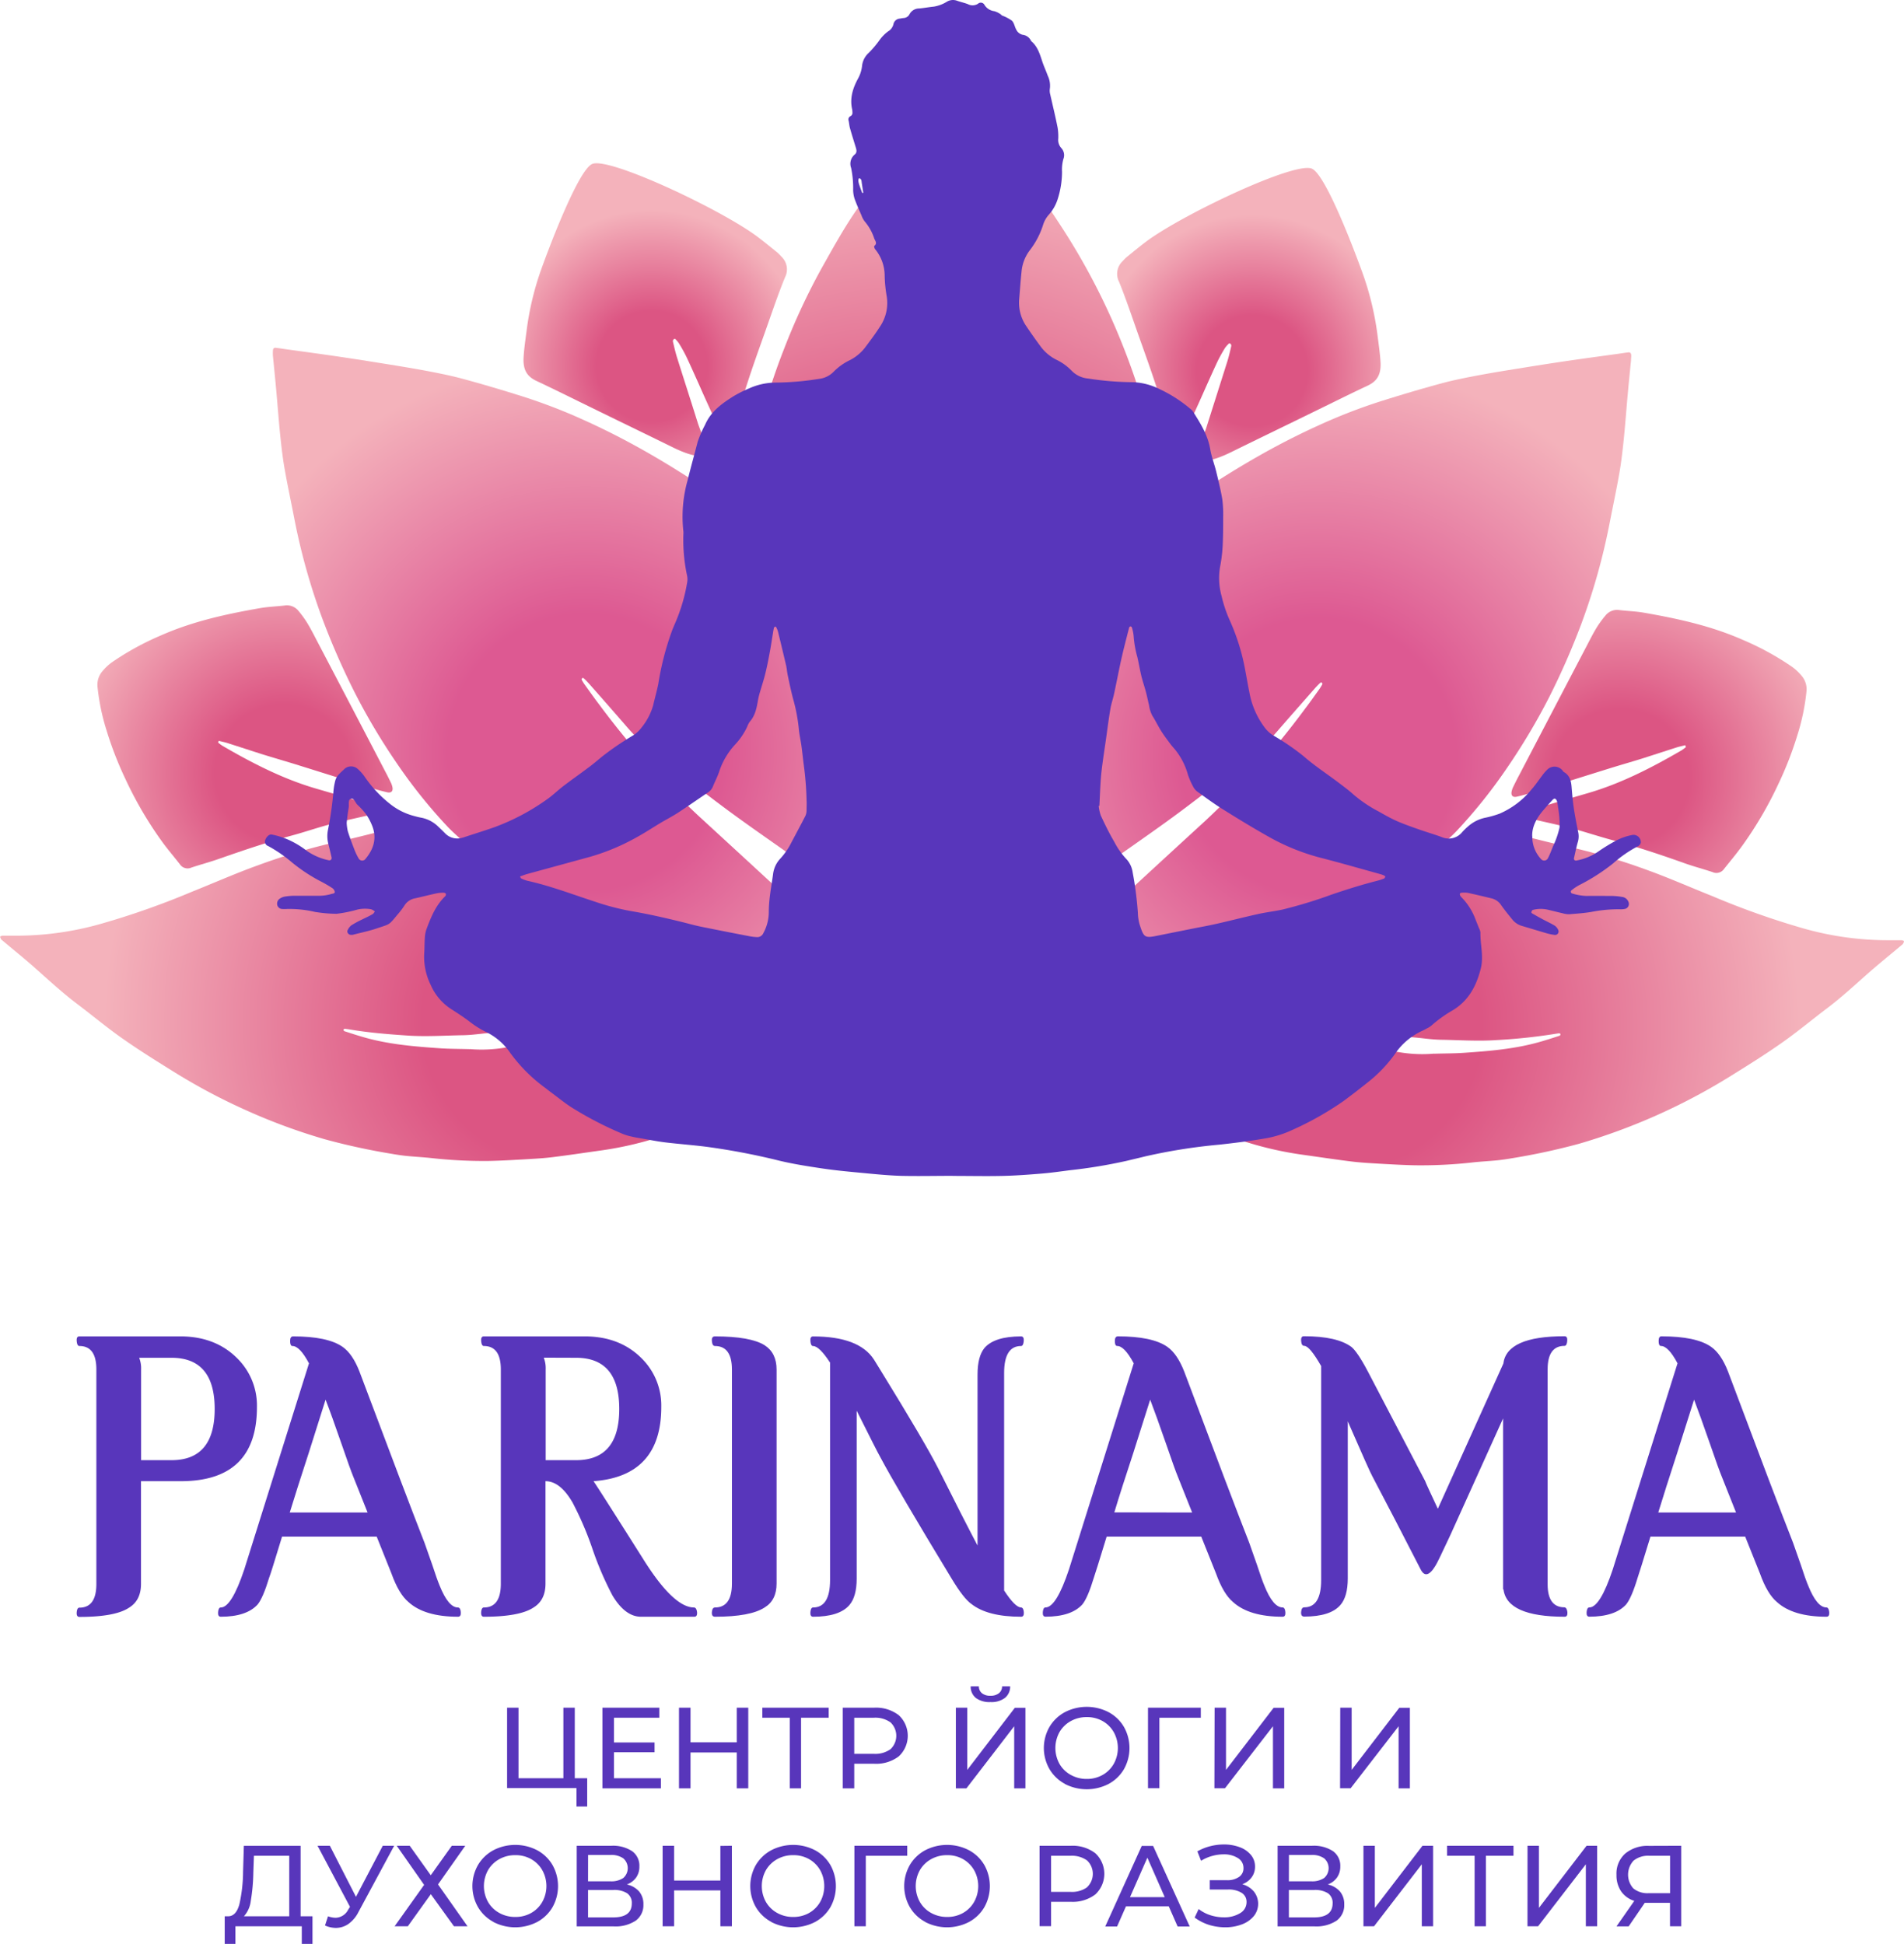<svg xmlns="http://www.w3.org/2000/svg" xmlns:xlink="http://www.w3.org/1999/xlink" viewBox="0 0 516.27 527.19"><defs><style>.cls-1{fill:url(#Безымянный_градиент_10);}.cls-2{fill:url(#Безымянный_градиент_7);}.cls-3{fill:url(#Безымянный_градиент_21);}.cls-4{fill:url(#Безымянный_градиент_8);}.cls-5{fill:url(#Безымянный_градиент_9);}.cls-6{fill:url(#Безымянный_градиент_7-2);}.cls-7{fill:url(#Безымянный_градиент_21-2);}.cls-8{fill:url(#Безымянный_градиент_8-2);}.cls-9{fill:url(#Безымянный_градиент_9-2);}.cls-10{fill:#5836bb;}</style><radialGradient id="Безымянный_градиент_10" cx="77.66" cy="265.47" r="154.62" gradientTransform="translate(3.96 65.05) rotate(-45.27)" gradientUnits="userSpaceOnUse"><stop offset="0.47" stop-color="#dc5583"/><stop offset="1" stop-color="#f4b2bb"/></radialGradient><radialGradient id="Безымянный_градиент_7" cx="158.84" cy="203.95" r="106.83" gradientUnits="userSpaceOnUse"><stop offset="0.35" stop-color="#dd5992"/><stop offset="1" stop-color="#f4b2bb"/></radialGradient><radialGradient id="Безымянный_градиент_21" cx="153.3" cy="277.18" r="125.07" gradientUnits="userSpaceOnUse"><stop offset="0.31" stop-color="#dc5583"/><stop offset="1" stop-color="#f4b2bb"/></radialGradient><radialGradient id="Безымянный_градиент_8" cx="77.01" cy="209.7" r="60.31" gradientUnits="userSpaceOnUse"><stop offset="0.31" stop-color="#dc5583"/><stop offset="1" stop-color="#f4b2bb"/></radialGradient><radialGradient id="Безымянный_градиент_9" cx="176.69" cy="99.33" r="42.81" gradientUnits="userSpaceOnUse"><stop offset="0.35" stop-color="#dc5583"/><stop offset="0.99" stop-color="#f4b2bb"/></radialGradient><radialGradient id="Безымянный_градиент_7-2" cx="103.38" cy="205.18" r="106.83" gradientTransform="matrix(-1, 0, 0, 1, 460.81, 0)" xlink:href="#Безымянный_градиент_7"/><radialGradient id="Безымянный_градиент_21-2" cx="97.84" cy="278.41" r="125.07" gradientTransform="matrix(-1, 0, 0, 1, 460.81, 0)" xlink:href="#Безымянный_градиент_21"/><radialGradient id="Безымянный_градиент_8-2" cx="21.54" cy="210.93" r="60.31" gradientTransform="matrix(-1, 0, 0, 1, 460.81, 0)" xlink:href="#Безымянный_градиент_8"/><radialGradient id="Безымянный_градиент_9-2" cx="121.23" cy="100.57" r="42.81" gradientTransform="matrix(-1, 0, 0, 1, 460.81, 0)" xlink:href="#Безымянный_градиент_9"/></defs><g id="Слой_2" data-name="Слой 2"><g id="Слой_1-2" data-name="Слой 1"><path class="cls-1" d="M242,243.18c-2.56-2.89-6.12-6.67-9.42-10.67a85.08,85.08,0,0,1-9-13.86A257.18,257.18,0,0,1,202.22,166c-.95-3.38-1.65-6.83-2.36-10.27a27.25,27.25,0,0,1-.22-8.74,280.38,280.38,0,0,1,5.72-29.31,172.81,172.81,0,0,1,7.29-23.19,176.35,176.35,0,0,1,10.27-22c2.82-5,5.6-10.07,8.84-14.85q2.82-4.14,5.7-8.23,2-2.88,4.08-5.71,3.93-5.34,7.9-10.67l7.05-9.44.14-.21c.73-.95,1.14-.95,1.91,0,.36.46.65,1,1,1.42,3.39,3.92,6.79,7.81,10.17,11.74,1,1.2,2,2.47,3,3.71,5.16,6.56,9.95,13.38,14.52,20.37a181.36,181.36,0,0,1,14.49,26.57,192.73,192.73,0,0,1,7.64,20.42,183.87,183.87,0,0,1,5.59,25,93.51,93.51,0,0,1,1.34,17.75,114.5,114.5,0,0,1-2,19.71,8.09,8.09,0,0,0-.32,1.73c0,1.78-.85,3.14-1.72,4.6-1.5,2.51-2.86,5.1-4.17,7.71-1.49,3-2.71,6.11-4.36,9a75,75,0,0,1-5.47,9,67.06,67.06,0,0,0-5.26,8.22c-2.6,4.69-5.75,9-8.68,13.47-1,1.53-2,3.1-2.95,4.65a5.14,5.14,0,0,1-.86,1.22c-2.07,1.76-3.43,4.1-5.09,6.19-3.5,4.37-6.92,8.81-10.4,13.2-1.77,2.22-3.63,4.38-5.45,6.57-.86,1-1,1.07-2.3.34a50.41,50.41,0,0,1-7.67-5.63C247.35,248.29,245.22,246.15,242,243.18Zm17.84-6.44a8.31,8.31,0,0,0,.81-1.27c1.52-4.16,3-8.33,4.5-12.51a6.73,6.73,0,0,0,.27-2c.23-6.19.31-12.39.68-18.57a217.83,217.83,0,0,0-.72-37.36c-.67-6-1.62-11.93-2.46-17.9a14.09,14.09,0,0,0-.38-1.71.62.62,0,0,0-.33-.28c-.18.12-.43.29-.45.47a9.43,9.43,0,0,0,0,1.5c.24,3.17.49,6.34.73,9.51.48,6.43.86,12.86.07,19.3-.38,3.15-.62,6.33-1.09,9.47q-2.34,15.65-4.8,31.26a11.32,11.32,0,0,0,0,4c.83,4.27,1.6,8.55,2.4,12.83C259.35,234.39,259.56,235.28,259.88,236.74Z"/><path class="cls-2" d="M241.73,240.67a102.57,102.57,0,0,1-1.16,14.76c-.18,1.23-.54,2.44-.82,3.66a1.07,1.07,0,0,1-1.29.89c-1.67-.15-3.34-.24-5-.4-4-.4-8-.77-12-1.24-4.4-.52-8.78-1.14-13.18-1.71a1.9,1.9,0,0,0-.25,0c-3.9.21-7.56-1.12-11.33-1.79-2.47-.43-4.94-.81-7.4-1.28-1.15-.22-2.25-.61-3.39-.88-3.49-.84-7-1.67-10.48-2.45-1.39-.3-2.82-.4-4.21-.68-1.79-.37-3.59-.75-5.34-1.27-2.32-.67-4.6-1.49-6.9-2.23q-6.67-2.13-13.36-4.22c-.55-.18-1.15-.19-1.72-.33a10.77,10.77,0,0,1-3.36-1.55,136.18,136.18,0,0,1-14.77-11.64c-1.5-1.33-3-2.64-4.4-4.1a140,140,0,0,1-13.93-17.44,172.27,172.27,0,0,1-11.24-18.92,200.6,200.6,0,0,1-8.66-19.71,172.81,172.81,0,0,1-7.64-27c-.9-4.67-1.91-9.33-2.73-14-.53-3-.88-6.12-1.2-9.19-.42-4.15-.72-8.32-1.1-12.48-.27-3-.58-6-.87-9a10.53,10.53,0,0,1,0-1.25c0-.69.28-1,.9-.88.83.1,1.66.23,2.48.35,4.47.62,8.94,1.22,13.41,1.87q5.94.87,11.88,1.83c4.2.67,8.4,1.34,12.59,2.12,3.44.65,6.89,1.32,10.27,2.24,5.4,1.46,10.76,3.06,16.1,4.74a150.88,150.88,0,0,1,17.28,6.7c15,6.8,28.84,15.53,42.16,25.15.68.49,1.31,1,2,1.53a23.43,23.43,0,0,1,6.09,6.27c2.07,3.14,4.18,6.27,6,9.55a253.32,253.32,0,0,1,22.68,54,86.24,86.24,0,0,1,3.4,20.48C241.34,234.33,241.56,237.5,241.73,240.67Zm-17.7,6a5,5,0,0,0-1.17-2.32c-2.52-3.65-5.07-7.27-7.56-10.95a11.45,11.45,0,0,0-3-3c-5.4-3.81-10.84-7.58-16.13-11.53-6.11-4.56-12.1-9.26-18.1-14a59,59,0,0,1-8.15-7.81q-5-5.77-10.09-11.52c-.5-.56-1-1.09-1.57-1.61a.45.45,0,0,0-.43,0,.49.49,0,0,0-.1.43,13,13,0,0,0,.79,1.28c1.31,1.83,2.62,3.68,4,5.49a221.72,221.72,0,0,0,27.06,30.3q10.08,9.25,20.14,18.53a5.19,5.19,0,0,0,1.23.85q6,2.83,12.06,5.6A4.52,4.52,0,0,0,224,246.67Z"/><path class="cls-3" d="M236.06,264.52a7.16,7.16,0,0,1-1.43,2.51,115.19,115.19,0,0,1-14.83,16.68,111.23,111.23,0,0,1-32.27,21.37A94.6,94.6,0,0,1,163,312c-4.39.61-8.77,1.28-13.16,1.82-2.49.31-5,.44-7.5.59-3.26.18-6.52.38-9.78.44a128.11,128.11,0,0,1-15.78-.8c-2.16-.23-4.33-.34-6.49-.55-1.33-.14-2.65-.33-4-.57A178,178,0,0,1,88.18,309a160.67,160.67,0,0,1-21.39-7.87,162.73,162.73,0,0,1-19.27-10.21c-4.82-3-9.66-6-14.31-9.27-4.17-2.92-8.09-6.21-12.16-9.28-3.81-2.88-7.33-6.09-10.89-9.26C7,260.25,3.64,257.59.39,254.83c-.21-.17-.26-.53-.39-.81a2,2,0,0,1,.65-.26c1,0,2,0,3,0a83.79,83.79,0,0,0,24-3.3A217.5,217.5,0,0,0,52,241.86c6-2.4,11.86-5,17.92-7.18a171.59,171.59,0,0,1,21.38-6.35c6.13-1.29,12.18-3,18.27-4.45q.36-.09.72-.21a2.33,2.33,0,0,1,2.8.9,92.25,92.25,0,0,0,43.37,28.68,143,143,0,0,0,22.48,5.08c5.29.76,10.57,1.61,15.88,2.31,4.89.65,9.79,1.17,14.7,1.71,4.24.46,8.48.94,12.72,1.29,3.92.32,7.85.47,11.78.7C234.64,264.38,235.28,264.45,236.06,264.52Zm-108.63,20a37.94,37.94,0,0,0,8.94-.31c4.28-.67,8.54-1.54,12.79-2.38,2.13-.42,4.23-1,6.34-1.48a12.78,12.78,0,0,0,1.9-.62.8.8,0,0,0,.41-.54c0-.13-.28-.4-.45-.42a10.28,10.28,0,0,0-1.75-.1c-4.92.23-9.85.44-14.77.74-2.75.16-5.49.48-8.23.73-2.33.21-4.65.57-7,.61-5,.08-10,.43-15,.1s-10.31-.75-15.42-1.6c-.58-.1-1.16-.19-1.73-.25-.11,0-.32.16-.32.26a.48.48,0,0,0,.22.39c1.82.59,3.64,1.19,5.48,1.71,6.62,1.88,13.44,2.45,20.26,2.92C121.59,284.47,124.11,284.45,127.43,284.54Z"/><path class="cls-4" d="M59.14,201.38a10.84,10.84,0,0,0,1.17.88c8.11,4.71,16.41,9,25.47,11.63,5.86,1.7,11.7,3.44,17.55,5.17.46.14.9.33,1.78.67-1,.33-1.63.57-2.24.71-4.31,1-8.65,1.92-12.93,3-3.64.94-7.2,2.18-10.82,3.16-6.69,1.82-13.25,4.05-19.79,6.34-2.44.86-4.95,1.52-7.41,2.34a2.5,2.5,0,0,1-3.11-.84c-1.58-2.05-3.28-4-4.81-6.11a103.08,103.08,0,0,1-10-17.08,96,96,0,0,1-5.08-13.07,59.11,59.11,0,0,1-2.49-12A5.62,5.62,0,0,1,27.8,182a13.75,13.75,0,0,1,2.55-2.39,75.29,75.29,0,0,1,13.39-7.33c8.56-3.78,17.6-5.75,26.75-7.35,2.21-.39,4.48-.45,6.72-.72A4,4,0,0,1,81,165.76,27.52,27.52,0,0,1,83.34,169c1,1.65,1.86,3.37,2.75,5.07q9.14,17.44,18.23,34.89c.54,1,1.08,2.08,1.59,3.13a5.58,5.58,0,0,1,.5,1.4c.21,1.09-.34,1.63-1.42,1.38q-2.19-.51-4.35-1.17c-6.94-2.16-13.87-4.35-20.81-6.51-3-.92-5.92-1.76-8.87-2.68-3.11-1-6.19-2-9.3-3-.77-.24-1.57-.4-2.35-.6Z"/><path class="cls-5" d="M196.1,117.63a13.28,13.28,0,0,1-2.11-3.49c-1.5-3.26-3-6.55-4.44-9.83-1.13-2.51-2.23-5-3.42-7.53a41,41,0,0,0-2.07-3.72A7.52,7.52,0,0,0,183,91.85c-.7.25-.55.73-.47,1.07.31,1.3.61,2.61,1,3.88,1.88,6,3.81,11.94,5.68,17.92.51,1.63,2.87,6.9,1.6,8.39s-6.28-.75-8.44-1.82c-7.49-3.69-15-7.31-22.53-11-4.81-2.35-9.59-4.74-14.42-7-2.46-1.18-3.64-2.92-3.45-6.33.14-2.41.5-4.81.81-7.21a79.17,79.17,0,0,1,4-16.78c1.95-5.43,9.95-26.79,13.79-28.5,4.5-2,34.79,12.28,44.72,19.66,1.87,1.4,3.67,2.89,5.49,4.36a13.38,13.38,0,0,1,1.06,1.07,4.74,4.74,0,0,1,1,5.69C210.91,80,209.3,84.8,207.6,89.6c-1.78,5-3.61,10.07-5.23,15.16-1.36,4.26-3.62,8.07-5.6,12A5.82,5.82,0,0,1,196.1,117.63Z"/><path class="cls-6" d="M274.54,241.9a102.57,102.57,0,0,0,1.16,14.76c.18,1.23.54,2.44.82,3.66a1.07,1.07,0,0,0,1.29.89c1.67-.15,3.34-.24,5-.4,4-.4,8-.77,12-1.24,4.4-.52,8.79-1.14,13.18-1.71a1.06,1.06,0,0,1,.25,0c3.9.2,7.56-1.13,11.33-1.8,2.47-.43,4.94-.81,7.4-1.28,1.15-.21,2.25-.61,3.39-.88,3.49-.83,7-1.67,10.49-2.45,1.38-.3,2.81-.4,4.2-.68,1.79-.37,3.59-.75,5.35-1.27,2.31-.67,4.59-1.49,6.89-2.23q6.68-2.13,13.36-4.22c.56-.17,1.16-.19,1.72-.33a10.57,10.57,0,0,0,3.36-1.55,136,136,0,0,0,14.78-11.64c1.5-1.33,3-2.64,4.39-4.1A140,140,0,0,0,408.81,208a173.94,173.94,0,0,0,11.25-18.92,201.87,201.87,0,0,0,8.65-19.71,172.81,172.81,0,0,0,7.64-27c.91-4.67,1.91-9.33,2.73-14,.53-3,.88-6.12,1.2-9.19.42-4.15.72-8.32,1.1-12.47.27-3,.58-6,.87-9,0-.42.06-.84.06-1.25,0-.68-.29-1-.91-.88-.83.1-1.65.23-2.48.35-4.47.62-8.94,1.22-13.41,1.87q-5.94.87-11.87,1.83c-4.21.68-8.41,1.34-12.59,2.12-3.45.65-6.9,1.32-10.28,2.24-5.4,1.46-10.76,3.06-16.1,4.74a150.88,150.88,0,0,0-17.28,6.7c-15,6.8-28.84,15.53-42.16,25.15-.68.49-1.31,1.05-2,1.53a23.43,23.43,0,0,0-6.09,6.27c-2.07,3.14-4.18,6.27-6,9.55a252.3,252.3,0,0,0-22.68,54,85.75,85.75,0,0,0-3.41,20.48C274.93,235.56,274.71,238.73,274.54,241.9Zm17.7,6a5.14,5.14,0,0,1,1.17-2.32c2.52-3.65,5.08-7.27,7.56-11a11.6,11.6,0,0,1,3-3c5.4-3.81,10.84-7.58,16.14-11.53,6.1-4.55,12.09-9.26,18.09-13.95a58.91,58.91,0,0,0,8.15-7.8c3.35-3.86,6.72-7.69,10.1-11.53.49-.56,1-1.09,1.56-1.61a.45.45,0,0,1,.43,0,.46.46,0,0,1,.1.43,12.86,12.86,0,0,1-.78,1.28c-1.32,1.84-2.62,3.68-4,5.49a221.64,221.64,0,0,1-27,30.3q-10.1,9.25-20.15,18.53a5.19,5.19,0,0,1-1.23.85q-6,2.84-12.06,5.6A4,4,0,0,1,292.24,247.9Z"/><path class="cls-7" d="M280.21,265.75a6.93,6.93,0,0,0,1.44,2.51,115.12,115.12,0,0,0,14.82,16.68,111.28,111.28,0,0,0,32.28,21.37,94.38,94.38,0,0,0,24.56,6.87c4.38.61,8.76,1.28,13.15,1.82,2.49.31,5,.44,7.5.59,3.26.18,6.52.38,9.78.44a126.08,126.08,0,0,0,15.78-.8c2.16-.23,4.33-.34,6.49-.55,1.33-.14,2.66-.33,4-.57a178,178,0,0,0,18.11-3.91,165.71,165.71,0,0,0,40.66-18.08c4.83-3,9.66-6,14.31-9.27,4.18-2.92,8.09-6.21,12.16-9.28,3.81-2.88,7.33-6.09,10.89-9.26,3.18-2.83,6.52-5.49,9.78-8.24a2.39,2.39,0,0,0,.38-.82,1.92,1.92,0,0,0-.64-.26c-1,0-2,0-3,0a83.79,83.79,0,0,1-24-3.3,217.34,217.34,0,0,1-24.31-8.64c-6-2.39-11.87-5-17.93-7.18A169.87,169.87,0,0,0,425,229.57c-6.13-1.3-12.18-3-18.26-4.46-.25-.06-.49-.13-.73-.21a2.33,2.33,0,0,0-2.8.9,92.2,92.2,0,0,1-43.37,28.68,142.92,142.92,0,0,1-22.47,5.08c-5.3.76-10.58,1.61-15.89,2.31-4.89.65-9.79,1.17-14.69,1.71-4.24.47-8.48.94-12.73,1.29-3.92.32-7.85.47-11.78.7C281.63,265.61,281,265.68,280.21,265.75Zm108.63,20a37.32,37.32,0,0,1-8.93-.31c-4.29-.67-8.55-1.53-12.8-2.38-2.13-.42-4.23-1-6.34-1.48a12.78,12.78,0,0,1-1.9-.62.76.76,0,0,1-.4-.54c0-.13.27-.4.44-.42a9.34,9.34,0,0,1,1.75-.09c4.92.22,9.85.43,14.77.73,2.75.16,5.49.48,8.23.73,2.33.21,4.65.57,7,.61,5,.08,10,.43,15,.1a153.35,153.35,0,0,0,15.43-1.6c.57-.09,1.15-.19,1.73-.25.1,0,.31.16.31.26a.47.47,0,0,1-.21.39c-1.83.59-3.65,1.19-5.49,1.71-6.62,1.88-13.43,2.45-20.25,2.92C394.68,285.7,392.17,285.68,388.84,285.77Z"/><path class="cls-8" d="M457.13,202.61a10.84,10.84,0,0,1-1.17.88c-8.11,4.71-16.41,9-25.47,11.63-5.86,1.7-11.7,3.44-17.55,5.17-.45.14-.9.33-1.78.67,1,.33,1.63.57,2.24.71,4.31,1,8.65,1.92,12.93,3,3.64,1,7.2,2.18,10.82,3.16,6.7,1.82,13.25,4,19.79,6.34,2.44.86,4.95,1.52,7.41,2.34a2.5,2.5,0,0,0,3.11-.84c1.59-2,3.28-4,4.81-6.11a103.08,103.08,0,0,0,10-17.08,95.52,95.52,0,0,0,5.08-13.07,59,59,0,0,0,2.49-12,5.58,5.58,0,0,0-1.36-4.17,13.44,13.44,0,0,0-2.55-2.39,75.29,75.29,0,0,0-13.39-7.33c-8.56-3.78-17.6-5.75-26.75-7.35-2.21-.39-4.48-.45-6.71-.72a4,4,0,0,0-3.78,1.51,28.38,28.38,0,0,0-2.36,3.23c-1,1.65-1.86,3.37-2.75,5.07q-9.12,17.44-18.23,34.89c-.54,1-1.08,2.08-1.59,3.13a5.58,5.58,0,0,0-.5,1.4c-.2,1.09.34,1.63,1.42,1.38,1.46-.34,2.92-.73,4.35-1.17,6.94-2.16,13.87-4.35,20.81-6.51,2.95-.92,5.92-1.76,8.87-2.68,3.11-1,6.2-2,9.3-3,.77-.24,1.57-.4,2.35-.6Z"/><path class="cls-9" d="M320.17,118.86a13.28,13.28,0,0,0,2.11-3.49c1.5-3.26,3-6.55,4.44-9.83,1.13-2.51,2.23-5,3.42-7.53a41,41,0,0,1,2.07-3.72,8.57,8.57,0,0,1,1.11-1.21c.7.25.55.73.47,1.07-.3,1.3-.61,2.61-1,3.88C330.9,104,329,110,327.09,116c-.5,1.63-2.87,6.9-1.59,8.39s6.27-.75,8.43-1.82c7.49-3.69,15-7.31,22.53-11,4.81-2.34,9.59-4.74,14.42-7,2.46-1.18,3.64-2.92,3.45-6.33-.14-2.41-.5-4.81-.8-7.21a80,80,0,0,0-4-16.78c-1.95-5.43-9.95-26.79-13.79-28.5C351.24,43.68,321,58,311,65.35c-1.87,1.4-3.67,2.9-5.49,4.36a13.38,13.38,0,0,0-1.06,1.07,4.74,4.74,0,0,0-1,5.69c1.91,4.72,3.52,9.56,5.22,14.36,1.78,5,3.61,10.07,5.24,15.16,1.36,4.26,3.61,8.07,5.6,12A5.07,5.07,0,0,0,320.17,118.86Z"/><path class="cls-10" d="M258.29,318.89c-4.69,0-9.38.11-14.06,0-3.75-.12-7.5-.52-11.25-.87-3.41-.32-6.82-.65-10.2-1.16-3.89-.58-7.78-1.19-11.59-2.11A183.19,183.19,0,0,0,191.5,311c-3.64-.46-7.32-.73-11-1.17-2.24-.27-4.46-.72-6.68-1.1-.82-.14-1.65-.27-2.46-.47a15,15,0,0,1-2.4-.7,96.69,96.69,0,0,1-14-7.24c-1.76-1.13-3.38-2.46-5.05-3.7-.68-.5-1.33-1-2-1.53a42.9,42.9,0,0,1-9.7-9.74,16.77,16.77,0,0,0-6.65-5.59,25.46,25.46,0,0,1-4.41-2.83c-1.47-1.1-3-2.11-4.56-3.1a14.86,14.86,0,0,1-5.81-6.73,17.3,17.3,0,0,1-1.77-8.25c.12-1.58.08-3.18.2-4.76a7.93,7.93,0,0,1,.47-2.2c1.2-3.22,2.5-6.39,5.06-8.85a.75.75,0,0,0,.14-.67c-.08-.16-.42-.26-.64-.26a9.22,9.22,0,0,0-1.74.14c-2,.43-3.9.92-5.86,1.36a4.32,4.32,0,0,0-3,2,20.08,20.08,0,0,1-1.82,2.39c-2.46,3-2.05,2.56-5.45,3.72-2.2.76-4.5,1.22-6.76,1.81a2.08,2.08,0,0,1-.5,0c-.59,0-1.14-.72-.86-1.23a3.59,3.59,0,0,1,1-1.34,29.19,29.19,0,0,1,2.86-1.56c1-.49,2-.94,2.9-1.47.27-.14.43-.48.63-.73a3.17,3.17,0,0,0-1-.6,9.38,9.38,0,0,0-3.73.08,35.68,35.68,0,0,1-5.64,1.14,36.38,36.38,0,0,1-5.48-.45c-.25,0-.49-.09-.74-.14a30.29,30.29,0,0,0-7.47-.7,8.58,8.58,0,0,1-1,0,1.45,1.45,0,0,1-1.36-.94,1.63,1.63,0,0,1,.54-1.8,3.46,3.46,0,0,1,1.34-.61,16.94,16.94,0,0,1,2.75-.25c2.09,0,4.18,0,6.27,0a11.71,11.71,0,0,0,3.72-.48c.39-.12,1-.1.92-.61a1.51,1.51,0,0,0-.68-1,36.32,36.32,0,0,0-3.48-2,45.14,45.14,0,0,1-7.49-5,37.33,37.33,0,0,0-6.39-4.39,1.28,1.28,0,0,1-.88-1.37c.24-1,1.11-1.92,1.85-1.75a21.64,21.64,0,0,1,4.28,1.31,24.57,24.57,0,0,1,5.17,3.07,16,16,0,0,0,5.93,2.58c.56.16,1-.26.81-.87-.28-1.22-.57-2.44-.87-3.65a8.29,8.29,0,0,1-.07-3.74,93.63,93.63,0,0,0,1.47-10.42,18.38,18.38,0,0,1,.51-2.95,4.24,4.24,0,0,1,.82-1.5,18.82,18.82,0,0,1,1.43-1.39,2.69,2.69,0,0,1,3.82-.24,11.87,11.87,0,0,1,2,2.28,33.33,33.33,0,0,0,6.85,7.28,17.46,17.46,0,0,0,6.45,3.21c.65.18,1.3.35,2,.47a9,9,0,0,1,4.58,2.45c.61.58,1.22,1.16,1.8,1.76a4.61,4.61,0,0,0,4.61,1.24A6.08,6.08,0,0,0,126,227c2.7-.89,5.41-1.73,8.09-2.67a60.51,60.51,0,0,0,14.15-7.49c1.58-1.08,2.95-2.46,4.48-3.63,2.19-1.68,4.45-3.25,6.66-4.92,1.4-1,2.74-2.19,4.11-3.29a79.25,79.25,0,0,1,8.08-5.5,8.41,8.41,0,0,0,2.38-2.18,16.84,16.84,0,0,0,3.13-5.95c.47-2,1-3.88,1.41-5.84a76.86,76.86,0,0,1,3.84-14.78c.29-.69.57-1.39.88-2.08a47.39,47.39,0,0,0,3.09-10.56,4.94,4.94,0,0,0,0-2,46,46,0,0,1-1-11.21,3.84,3.84,0,0,0,0-.76,36.29,36.29,0,0,1,1.15-13.91c.85-3.48,1.83-6.94,2.72-10.41a31.51,31.51,0,0,1,2-4.59c1.6-3.69,4.64-5.85,7.85-7.85a33,33,0,0,1,4-2,17.62,17.62,0,0,1,7.28-1.62,78,78,0,0,0,11.72-1,6.6,6.6,0,0,0,4-1.92,15.59,15.59,0,0,1,4.47-3.19,12.19,12.19,0,0,0,4.33-3.74c1.3-1.74,2.61-3.49,3.78-5.32a11.4,11.4,0,0,0,1.81-8.36,35.93,35.93,0,0,1-.53-5.48,11.38,11.38,0,0,0-2.59-7.17c-.18-.22-.33-.79-.23-.87.87-.7.27-1.35,0-2a13.64,13.64,0,0,0-2.53-4.58,5.68,5.68,0,0,1-.95-1.75c-.64-1.45-1.29-2.9-1.83-4.39a8.13,8.13,0,0,1-.42-2.45,26.69,26.69,0,0,0-.55-6,3.26,3.26,0,0,1,1-3.66c.61-.49.49-1.18.28-1.85-.54-1.76-1.09-3.51-1.59-5.27-.18-.64-.22-1.32-.36-2a1,1,0,0,1,.51-1.27,1,1,0,0,0,.51-1.06,4.65,4.65,0,0,0-.06-.75c-.71-3,.17-5.78,1.6-8.4A9.13,9.13,0,0,0,233.73,18a5.65,5.65,0,0,1,1.87-3.71,27,27,0,0,0,2.76-3.24,10.93,10.93,0,0,1,2.42-2.52,3.08,3.08,0,0,0,1.47-1.94A1.88,1.88,0,0,1,244,5.05c.33-.06.66-.13,1-.16a1.9,1.9,0,0,0,1.6-1,2.94,2.94,0,0,1,2.64-1.59c1.31-.12,2.62-.37,4-.51A9.65,9.65,0,0,0,256.69.5a3.19,3.19,0,0,1,2.84-.29c.94.33,1.92.55,2.86.89A2.72,2.72,0,0,0,265.21,1a1.12,1.12,0,0,1,1.75.36,3.64,3.64,0,0,0,2.64,1.67,5.82,5.82,0,0,1,1.56.73c.22.12.37.36.59.47a10.94,10.94,0,0,1,2.63,1.38c.61.59.74,1.65,1.19,2.45a2.53,2.53,0,0,0,1.71,1.37,2.87,2.87,0,0,1,2.31,1.7c1.77,1.46,2.37,3.56,3.05,5.63.42,1.26,1,2.48,1.44,3.73a6.25,6.25,0,0,1,.58,3.64,3.7,3.7,0,0,0,.11,1.47c.67,3,1.41,6,2,9a14.88,14.88,0,0,1,.18,3,3.26,3.26,0,0,0,.81,2.54,2.84,2.84,0,0,1,.57,3,10.8,10.8,0,0,0-.36,3.47,24.42,24.42,0,0,1-1.18,7.4,11.5,11.5,0,0,1-2.49,4.32,7.58,7.58,0,0,0-1.45,2.6,22.15,22.15,0,0,1-3.56,6.87,11.16,11.16,0,0,0-2.31,6c-.25,2.41-.42,4.82-.62,7.24a11.25,11.25,0,0,0,1.9,7.39c1.3,1.94,2.66,3.85,4.05,5.73a12,12,0,0,0,4.25,3.46,14.4,14.4,0,0,1,4,2.91,7.06,7.06,0,0,0,4.43,2.12,82.22,82.22,0,0,0,12.23,1,17.46,17.46,0,0,1,7,1.78,37.26,37.26,0,0,1,8.63,5.52,2.94,2.94,0,0,1,.68.73c2,3.19,4,6.35,4.63,10.19.34,2,1.12,4,1.61,6,.61,2.51,1.23,5,1.66,7.58a31.3,31.3,0,0,1,.23,4.75c0,2.18,0,4.36-.08,6.53a42.36,42.36,0,0,1-.66,6.48,18.18,18.18,0,0,0,.31,8.43,36.24,36.24,0,0,0,2.13,6.41A58.43,58.43,0,0,1,337.69,182c.36,1.88.67,3.78,1.06,5.66a22.56,22.56,0,0,0,4.26,9.77,8.52,8.52,0,0,0,2.2,2,65,65,0,0,1,8.27,5.66c3,2.63,6.41,4.83,9.6,7.26,1.32,1,2.67,2,3.92,3.13a35.9,35.9,0,0,0,6.85,4.61c1.76,1,3.51,2,5.34,2.77s3.89,1.5,5.87,2.19,4,1.27,5.95,2a4.68,4.68,0,0,0,5.45-1.36c.45-.5.94-1,1.43-1.41a10.22,10.22,0,0,1,4.59-2.46,28.23,28.23,0,0,0,4.1-1.14,23,23,0,0,0,8.72-6.61c1.05-1.18,1.92-2.52,2.9-3.78a10.87,10.87,0,0,1,1.48-1.69,2.79,2.79,0,0,1,4,.35c.11.12.18.31.31.39,1.58.87,2,2.3,2.14,4s.29,3.66.56,5.48c.32,2.23.75,4.44,1.19,6.65a5.53,5.53,0,0,1,0,2.71c-.45,1.51-.75,3.07-1.11,4.61a.53.53,0,0,0,.6.6,15.25,15.25,0,0,0,6-2.45,47.4,47.4,0,0,1,4.9-3,15.57,15.57,0,0,1,4.49-1.52,2,2,0,0,1,2.15,2.11,1.52,1.52,0,0,1-.72.94,33.07,33.07,0,0,0-6.79,4.68,53.38,53.38,0,0,1-9.28,5.94,13.5,13.5,0,0,0-2.05,1.4.5.5,0,0,0,.18.81,14.93,14.93,0,0,0,3.93.68c2.35-.05,4.69,0,7,0a19.27,19.27,0,0,1,2.74.28,2.12,2.12,0,0,1,1.66,1.39,1.38,1.38,0,0,1-.85,1.82,5.31,5.31,0,0,1-1.49.13,37.73,37.73,0,0,0-7.72.71c-2,.34-4,.47-6,.63a6.07,6.07,0,0,1-1.73-.24c-1.3-.29-2.6-.63-3.9-.94a8.73,8.73,0,0,0-4.22,0c-.18,0-.34.33-.42.54s.09.35.2.42c.94.54,1.88,1.07,2.83,1.58,1.11.59,2.25,1.11,3.32,1.76a2.87,2.87,0,0,1,.91,1.14.94.94,0,0,1-.92,1.36,15.06,15.06,0,0,1-2.2-.45c-2.24-.65-4.47-1.34-6.72-2A5.19,5.19,0,0,1,410,249.3c-1-1.23-2-2.47-2.92-3.76a4.34,4.34,0,0,0-2.57-1.88c-2.19-.53-4.38-1.06-6.59-1.53a7.22,7.22,0,0,0-1.74,0,.46.46,0,0,0-.34.28.73.73,0,0,0,.1.47,1.33,1.33,0,0,0,.29.41,17,17,0,0,1,3.95,6.32c.29.69.57,1.39.84,2.09a3.32,3.32,0,0,1,.4,1.17c-.07,3.25.91,6.48.11,9.74-1.17,4.7-3.27,8.73-7.57,11.35a35.13,35.13,0,0,0-5.9,4.24,5.19,5.19,0,0,1-1.06.65c-.44.25-.88.49-1.34.7a18,18,0,0,0-7.52,6.43,37.85,37.85,0,0,1-7.49,7.73c-2.08,1.67-4.21,3.3-6.35,4.89a84,84,0,0,1-13.73,7.77,29,29,0,0,1-7.86,2.43c-4,.68-8.1,1.2-12.17,1.64a150.82,150.82,0,0,0-20,3.17c-1.7.42-3.41.82-5.12,1.23a139,139,0,0,1-15.32,2.53c-2.57.33-5.14.7-7.72.91-3.5.29-7,.55-10.52.63-4.52.1-9,0-13.56,0ZM141,237.7c.14.26.19.47.31.52a8.23,8.23,0,0,0,1.62.63c6.3,1.39,12.31,3.71,18.43,5.7a67.54,67.54,0,0,0,9.68,2.53c4.7.79,9.33,1.85,14,3,1.62.4,3.23.86,4.86,1.2q6.75,1.37,13.51,2.66a12.84,12.84,0,0,0,1.75.2,1.77,1.77,0,0,0,1.81-1.05,12,12,0,0,0,1.49-5.77c0-3.46.69-6.81,1.15-10.21a7.48,7.48,0,0,1,1.8-4.07,19,19,0,0,0,2.79-3.82c1.39-2.66,2.83-5.3,4.21-8a3.77,3.77,0,0,0,.29-1.46c0-.92.06-1.84,0-2.76a86.06,86.06,0,0,0-.75-9.49c-.23-1.74-.4-3.48-.64-5.22-.21-1.57-.59-3.12-.72-4.7a46.4,46.4,0,0,0-1.55-8.09c-.55-2.1-1-4.22-1.44-6.34-.19-.89-.25-1.82-.45-2.7q-1.08-4.64-2.22-9.25a5.68,5.68,0,0,0-.49-1.14c0-.06-.15-.15-.18-.14s-.36.16-.39.28a14.46,14.46,0,0,0-.28,1.46c-.33,2-.62,4-1,5.93-.32,1.72-.67,3.44-1.09,5.14s-.93,3.2-1.39,4.81a20.27,20.27,0,0,0-.55,2.17c-.37,2.14-.73,4.28-2.25,6a4.93,4.93,0,0,0-.69,1.33,18.55,18.55,0,0,1-3.19,4.76,20,20,0,0,0-4.36,7.25c-.44,1.43-1.17,2.77-1.73,4.16a3.49,3.49,0,0,1-1.39,1.71c-2.7,1.81-5.37,3.69-8.09,5.47-1.54,1-3.18,1.84-4.76,2.78-2.22,1.33-4.38,2.77-6.66,4A59.11,59.11,0,0,1,160,232.37l-17.16,4.69C142.24,237.23,141.65,237.48,141,237.7ZM298.1,218.54l-.19,0a11.91,11.91,0,0,0,.57,2.64c1.14,2.42,2.3,4.83,3.66,7.13a20.69,20.69,0,0,0,3.13,4.51,6.68,6.68,0,0,1,1.85,3.76,94.88,94.88,0,0,1,1.41,10.91,12.69,12.69,0,0,0,.47,3.2c1.17,3.65,1.37,3.8,5.16,3l9.08-1.82c2.21-.44,4.43-.83,6.62-1.33,3.75-.85,7.47-1.81,11.21-2.64,2.2-.49,4.45-.75,6.65-1.22a125.61,125.61,0,0,0,13.41-4.09c4-1.36,8.09-2.65,12.21-3.7a15.72,15.72,0,0,0,1.91-.61c.18-.07.3-.33.39-.54,0,0-.2-.24-.34-.3a6.24,6.24,0,0,0-.94-.35c-5.47-1.51-10.93-3.09-16.42-4.5a58.47,58.47,0,0,1-14.11-5.76c-4.14-2.33-8.21-4.82-12.24-7.34-2.34-1.46-4.56-3.1-6.8-4.7a3.87,3.87,0,0,1-1.16-1.26,20.85,20.85,0,0,1-1.52-3.42,18.81,18.81,0,0,0-3.52-6.86c-.49-.57-1-1.13-1.43-1.74-.79-1.07-1.6-2.13-2.31-3.26-.84-1.34-1.52-2.78-2.37-4.11a8.63,8.63,0,0,1-.91-2.85c-.31-1.29-.57-2.6-.92-3.89s-.84-2.7-1.17-4.07c-.41-1.7-.69-3.44-1.09-5.15a28.33,28.33,0,0,1-1-5.65,11.05,11.05,0,0,0-.51-2.44.44.44,0,0,0-.37-.2.49.49,0,0,0-.34.3c-.72,2.83-1.47,5.66-2.11,8.51-.71,3.17-1.3,6.38-2,9.56-.3,1.38-.78,2.73-1,4.13-.42,2.46-.73,4.95-1.08,7.43-.46,3.3-1,6.6-1.36,9.91C298.33,212.7,298.26,215.63,298.1,218.54ZM94,223.13a12.37,12.37,0,0,0,.31,2.3c.52,1.67,1.14,3.3,1.77,4.93a16,16,0,0,0,1.18,2.47,1.1,1.1,0,0,0,1.88.06c2.17-2.62,3.08-5.53,1.82-8.82a15.45,15.45,0,0,0-1.74-3.29,21.13,21.13,0,0,0-2.35-2.57c-.56-.58-.87-1.85-1.71-1.6s-.48,1.56-.61,2.4C94.32,220.32,94.17,221.64,94,223.13Zm321.48,3.64a8.88,8.88,0,0,0,2.36,6.2,1.12,1.12,0,0,0,1.88-.22c.52-1,.94-2.11,1.36-3.19a23.79,23.79,0,0,0,1.79-5.14,25.25,25.25,0,0,0-.4-5.45,9.71,9.71,0,0,0-.3-1.71,1.18,1.18,0,0,0-.56-.68c-.11-.06-.45.15-.61.32-.84.91-1.67,1.83-2.48,2.78C416.67,221.82,415.38,224.19,415.46,226.77ZM233.79,52.34l.29-.07c-.14-.88-.27-1.76-.41-2.63-.08-.47,0-1-.56-1.27-.34-.14-.49.52-.21,1.45S233.49,51.5,233.79,52.34Z"/><path class="cls-10" d="M49.23,401.7h-11v27.78Q38.26,434,35,436q-3.75,2.51-13.47,2.51c-.55,0-.8-.42-.73-1.26s.32-1.25.73-1.25q4.61,0,4.6-6.47V371.41c0-4.24-1.53-6.37-4.6-6.37-.41,0-.66-.45-.73-1.35s.18-1.26.73-1.26H49.23q9.18.1,15,5.85a18,18,0,0,1,5.44,13.26Q69.7,401.6,49.23,401.7ZM46.51,396q11.7,0,11.7-13.88t-11.7-13.89H37.74a8,8,0,0,1,.52,3.23V396Z"/><path class="cls-10" d="M124.94,437.2c.07.84-.18,1.26-.73,1.26q-9.09,0-13.47-4-2.61-2.19-4.6-7.73l-4-10H76.48Q73.36,427,73,427.81c-1.12,3.69-2.16,6.12-3.13,7.31q-3,3.33-10,3.34c-.56,0-.8-.42-.73-1.26s.31-1.25.73-1.25q2.92,0,6.37-10.34l17.54-55.87c-1.67-3.13-3.16-4.7-4.49-4.7-.41,0-.62-.45-.62-1.35s.27-1.26.83-1.26q9.3,0,13.37,2.82c1.81,1.26,3.34,3.48,4.59,6.69q12.86,34.24,17.65,46.47l2.09,5.95q1.26,3.87,2,5.64,2.4,6,5,5.95C124.63,436,124.87,436.37,124.94,437.2Zm-25.27-27-3.87-9.71q-.83-2-3.23-9-2.71-7.83-4.29-11.9l-4.59,14.52q-3.24,9.92-5.12,16.08Z"/><path class="cls-10" d="M189,437.2c.07.84-.17,1.26-.73,1.26H173.81q-4.27,0-7.73-5.75a87.7,87.7,0,0,1-5.43-12.63,87.81,87.81,0,0,0-5.43-12.64q-3.34-5.74-7.31-5.74v27.78q0,4.49-3.23,6.47-3.77,2.51-13.48,2.51c-.55,0-.79-.42-.73-1.26s.32-1.25.73-1.25q4.61,0,4.6-6.47V371.41c0-4.24-1.53-6.37-4.6-6.37-.41,0-.66-.45-.73-1.35s.18-1.26.73-1.26h27.68q9.18.1,15,5.85a18,18,0,0,1,5.43,13.26q0,18.81-18.38,20.16.72.94,13.26,20.78,8.36,13.47,14,13.47C188.64,436,188.88,436.37,189,437.2Zm-41.56-69a8,8,0,0,1,.52,3.23V396h8.25q11.7,0,11.7-13.88t-11.7-13.89Z"/><path class="cls-10" d="M207.33,364.83q3.24,2.1,3.24,6.58v58.07q0,4.49-3.24,6.47-3.86,2.51-13.47,2.51c-.62,0-.9-.42-.83-1.26s.35-1.25.83-1.25c3.06,0,4.6-2.16,4.6-6.47V371.41c0-4.24-1.54-6.37-4.6-6.37-.48,0-.76-.45-.83-1.35s.21-1.26.83-1.26Q203.48,362.43,207.33,364.83Z"/><path class="cls-10" d="M277.61,437.2c.07.84-.17,1.26-.73,1.26q-9.08,0-13.47-3.45-2.09-1.45-5.32-6.79-14.94-24.64-19.43-33.1-.84-1.46-6.37-12.53v45.53q0,4.9-2,7.2-2.72,3.14-9.82,3.14c-.56,0-.8-.42-.73-1.26s.31-1.25.73-1.25q4.59,0,4.6-7.41v-59q-2.93-4.48-4.6-4.49c-.42,0-.66-.45-.73-1.35s.17-1.26.73-1.26q12.44,0,16.5,6.27l1.67,2.71q12.22,19.84,15.77,26.84,6.79,13.58,10.65,20.89V372.77q0-4.9,1.88-7.2,2.71-3.13,9.92-3.14c.56,0,.8.42.73,1.26s-.31,1.35-.73,1.35q-4.59,0-4.59,7.31v59q3,4.59,4.59,4.59C277.3,436,277.54,436.37,277.61,437.2Z"/><path class="cls-10" d="M348.52,437.2c.07.84-.17,1.26-.73,1.26q-9.09,0-13.47-4-2.61-2.19-4.6-7.73l-4-10H300.07q-3.13,10.23-3.45,11.07c-1.12,3.69-2.16,6.12-3.13,7.31q-3,3.33-10,3.34c-.56,0-.8-.42-.73-1.26s.31-1.25.73-1.25q2.93,0,6.37-10.34l17.55-55.87c-1.68-3.13-3.17-4.7-4.49-4.7q-.63,0-.63-1.35c0-.84.28-1.26.83-1.26q9.3,0,13.37,2.82c1.81,1.26,3.34,3.48,4.6,6.69q12.84,34.24,17.64,46.47l2.09,5.95q1.26,3.87,2,5.64,2.4,6,5,5.95C348.21,436,348.45,436.37,348.52,437.2Zm-25.27-27-3.87-9.71q-.83-2-3.23-9-2.72-7.83-4.28-11.9l-4.6,14.52Q304,404,302.15,410.16Z"/><path class="cls-10" d="M425,437.2c.07.84-.17,1.26-.73,1.26q-15.66,0-16.6-7.42h-.11V384.68l-14.3,31.64q-3.45,7.41-4,8.25-2.5,4.17-4.08,1-6.89-13.47-13.05-25.16-.63-1.05-6.68-14.94v42.61c0,3.27-.67,5.67-2,7.2q-2.71,3.14-9.81,3.14-.94,0-.84-1.26c.07-.83.35-1.25.84-1.25q4.59,0,4.59-7.41V370.47Q355.1,365,353.64,365q-.74,0-.84-1.35t.84-1.26c6,0,10.27,1,12.84,2.93,1,.83,2.51,3,4.39,6.58l15.56,29.76c0,.07.38.94,1.15,2.61l2.29,4.91,17.76-39.37q.93-7.43,16.6-7.42c.56,0,.8.42.73,1.26s-.31,1.35-.73,1.35c-3.06,0-4.59,2.13-4.59,6.37v58.28q0,6.26,4.59,6.26C424.65,436,424.89,436.37,425,437.2Z"/><path class="cls-10" d="M496,437.2c.07.84-.17,1.26-.73,1.26q-9.08,0-13.47-4-2.61-2.19-4.59-7.73l-4-10H447.52q-3.13,10.23-3.45,11.07c-1.11,3.69-2.16,6.12-3.13,7.31q-3,3.33-10,3.34c-.55,0-.8-.42-.73-1.26s.32-1.25.73-1.25q2.93,0,6.37-10.34l17.55-55.87q-2.5-4.69-4.49-4.7-.63,0-.63-1.35t.84-1.26q9.29,0,13.36,2.82c1.81,1.26,3.35,3.48,4.6,6.69q12.84,34.24,17.65,46.47l2.09,5.95q1.25,3.87,2,5.64,2.4,6,5,5.95C495.66,436,495.9,436.37,496,437.2Zm-25.27-27-3.86-9.71q-.84-2-3.24-9-2.72-7.83-4.28-11.9l-4.6,14.52q-3.23,9.92-5.11,16.08Z"/><path class="cls-10" d="M159.22,482.26v7.67h-2.91v-5H137.5V463.13h3.09v19.13h12.17V463.13h3.09v19.13Z"/><path class="cls-10" d="M179.21,482.26V485H163.36V463.13h15.42v2.72h-12.3v6.71h11v2.65h-11v7.05Z"/><path class="cls-10" d="M202.89,463.13V485h-3.12v-9.73H187.23V485h-3.12V463.13h3.12v9.39h12.54v-9.39Z"/><path class="cls-10" d="M224.7,465.85h-7.49V485h-3.05V465.85H206.7v-2.72h18Z"/><path class="cls-10" d="M243.7,465.16a7.61,7.61,0,0,1,0,11.17,10.12,10.12,0,0,1-6.67,2h-5.4V485h-3.12V463.13H237A10.12,10.12,0,0,1,243.7,465.16Zm-2.24,9.22a5,5,0,0,0,0-7.27,7.07,7.07,0,0,0-4.53-1.26h-5.3v9.79h5.3A7.07,7.07,0,0,0,241.46,474.38Z"/><path class="cls-10" d="M259.18,463.13h3.09V480l12.91-16.85h2.87V485H275V468.16L262.05,485h-2.87Zm5.44-2.63a3.92,3.92,0,0,1-1.42-3.17h2.22a2.36,2.36,0,0,0,.86,1.89,3.51,3.51,0,0,0,2.29.67,3.55,3.55,0,0,0,2.26-.67,2.35,2.35,0,0,0,.89-1.89h2.18a3.9,3.9,0,0,1-1.42,3.15,6,6,0,0,1-3.91,1.12A6.19,6.19,0,0,1,264.62,460.5Z"/><path class="cls-10" d="M288.72,483.77a10.7,10.7,0,0,1-4.16-4,11.49,11.49,0,0,1,0-11.42,10.77,10.77,0,0,1,4.16-4,12.91,12.91,0,0,1,11.89,0,10.65,10.65,0,0,1,4.15,4,11.68,11.68,0,0,1,0,11.45,10.69,10.69,0,0,1-4.15,4,12.91,12.91,0,0,1-11.89,0ZM299,481.35a8,8,0,0,0,3-3,8.85,8.85,0,0,0,0-8.58,8,8,0,0,0-3-3,8.56,8.56,0,0,0-4.32-1.09,8.73,8.73,0,0,0-4.35,1.09,8,8,0,0,0-3.06,3,8.92,8.92,0,0,0,0,8.58,7.9,7.9,0,0,0,3.06,3,8.73,8.73,0,0,0,4.35,1.1A8.57,8.57,0,0,0,299,481.35Z"/><path class="cls-10" d="M325.6,465.85H314.37l0,19.12h-3.09V463.13h14.32Z"/><path class="cls-10" d="M329.34,463.13h3.09V480l12.92-16.85h2.87V485h-3.06V468.16l-13,16.81h-2.87Z"/><path class="cls-10" d="M363.41,463.13h3.09V480l12.92-16.85h2.87V485h-3.06V468.16l-13,16.81h-2.87Z"/><path class="cls-10" d="M84.73,519.7v7.49h-2.9v-4.78h-18l0,4.78h-2.9l0-7.49H62c1.38-.09,2.34-1.17,2.91-3.26a41.57,41.57,0,0,0,1-8.85l.21-7H81.51V519.7ZM68,515.52a7.55,7.55,0,0,1-1.86,4.18H78.43V503.29H68.85l-.16,4.58A51.43,51.43,0,0,1,68,515.52Z"/><path class="cls-10" d="M106.88,500.57l-9.7,18a8.83,8.83,0,0,1-2.72,3.22,6,6,0,0,1-3.4,1.06,7.22,7.22,0,0,1-2.93-.66l.81-2.49a6.27,6.27,0,0,0,2.06.4,3.93,3.93,0,0,0,3.4-2.18l.5-.78-8.8-16.57h3.34l7.08,13.85,7.27-13.85Z"/><path class="cls-10" d="M111.09,500.57l5.71,8,5.71-8h3.65l-7.39,10.49,8,11.35h-3.68l-6.27-8.7-6.24,8.7H107l8-11.23-7.43-10.61Z"/><path class="cls-10" d="M133.77,521.21a10.7,10.7,0,0,1-4.16-4,11.49,11.49,0,0,1,0-11.42,10.77,10.77,0,0,1,4.16-4,12.91,12.91,0,0,1,11.89,0,10.65,10.65,0,0,1,4.15,4,11.68,11.68,0,0,1,0,11.45,10.69,10.69,0,0,1-4.15,4,12.91,12.91,0,0,1-11.89,0Zm10.28-2.42a8,8,0,0,0,3-3,8.85,8.85,0,0,0,0-8.58,8,8,0,0,0-3-3,8.56,8.56,0,0,0-4.32-1.09,8.73,8.73,0,0,0-4.35,1.09,8,8,0,0,0-3.06,3,8.85,8.85,0,0,0,0,8.58,7.9,7.9,0,0,0,3.06,3,8.73,8.73,0,0,0,4.35,1.09A8.56,8.56,0,0,0,144.05,518.79Z"/><path class="cls-10" d="M173.32,513a5.24,5.24,0,0,1,1.14,3.48,5.19,5.19,0,0,1-2.08,4.4,9.92,9.92,0,0,1-6,1.56h-10V500.57h9.39a9.49,9.49,0,0,1,5.6,1.45,4.84,4.84,0,0,1,2,4.17,5.08,5.08,0,0,1-.88,3,5.4,5.4,0,0,1-2.52,1.88A6.07,6.07,0,0,1,173.32,513Zm-13.87-2.79h6.08a5.73,5.73,0,0,0,3.48-.9,3.54,3.54,0,0,0,0-5.32,5.62,5.62,0,0,0-3.47-.92h-6.08Zm11.86,6a3.17,3.17,0,0,0-1.27-2.76,6.54,6.54,0,0,0-3.76-.89h-6.83V520h6.83Q171.31,520,171.31,516.2Z"/><path class="cls-10" d="M198.45,500.57v21.84h-3.12v-9.73H182.79v9.73h-3.12V500.57h3.12V510h12.54v-9.39Z"/><path class="cls-10" d="M209.12,521.21a10.72,10.72,0,0,1-4.17-4,11.55,11.55,0,0,1,0-11.42,10.79,10.79,0,0,1,4.17-4,12.91,12.91,0,0,1,11.89,0,10.71,10.71,0,0,1,4.15,4,11.74,11.74,0,0,1,0,11.45,10.76,10.76,0,0,1-4.15,4,12.91,12.91,0,0,1-11.89,0Zm10.28-2.42a8,8,0,0,0,3-3,8.92,8.92,0,0,0,0-8.58,8,8,0,0,0-3-3,8.56,8.56,0,0,0-4.32-1.09,8.7,8.7,0,0,0-4.35,1.09,8,8,0,0,0-3.06,3,8.85,8.85,0,0,0,0,8.58,7.9,7.9,0,0,0,3.06,3,8.7,8.7,0,0,0,4.35,1.09A8.56,8.56,0,0,0,219.4,518.79Z"/><path class="cls-10" d="M246,503.29H234.76l0,19.12h-3.09V500.57H246Z"/><path class="cls-10" d="M250.86,521.21a10.7,10.7,0,0,1-4.16-4,11.49,11.49,0,0,1,0-11.42,10.77,10.77,0,0,1,4.16-4,12.91,12.91,0,0,1,11.89,0,10.65,10.65,0,0,1,4.15,4,11.68,11.68,0,0,1,0,11.45,10.69,10.69,0,0,1-4.15,4,12.91,12.91,0,0,1-11.89,0Zm10.28-2.42a8,8,0,0,0,3-3,8.85,8.85,0,0,0,0-8.58,8,8,0,0,0-3-3,8.56,8.56,0,0,0-4.32-1.09,8.73,8.73,0,0,0-4.35,1.09,8,8,0,0,0-3.06,3,8.85,8.85,0,0,0,0,8.58,7.9,7.9,0,0,0,3.06,3,8.73,8.73,0,0,0,4.35,1.09A8.56,8.56,0,0,0,261.14,518.79Z"/><path class="cls-10" d="M297,502.6a7.63,7.63,0,0,1,0,11.17,10.13,10.13,0,0,1-6.68,2H285v6.61h-3.12V500.57h8.52A10.13,10.13,0,0,1,297,502.6Zm-2.25,9.22a5,5,0,0,0,0-7.27,7.05,7.05,0,0,0-4.52-1.26H285v9.79h5.31A7.05,7.05,0,0,0,294.79,511.82Z"/><path class="cls-10" d="M316.91,517h-11.6l-2.41,5.46h-3.21l9.89-21.84h3.09l9.92,21.84h-3.28Zm-1.09-2.49-4.71-10.71-4.71,10.71Z"/><path class="cls-10" d="M340,513a5.33,5.33,0,0,1-.08,6.71,7.73,7.73,0,0,1-3.27,2.22,12.64,12.64,0,0,1-4.45.76,15.07,15.07,0,0,1-4.34-.65,13.19,13.19,0,0,1-3.93-2l1.09-2.31a10.23,10.23,0,0,0,3.22,1.69,12,12,0,0,0,3.59.56,8.13,8.13,0,0,0,4.39-1.11,3.41,3.41,0,0,0,1.78-3,2.85,2.85,0,0,0-1.34-2.54,6.72,6.72,0,0,0-3.77-.89h-4.87v-2.53h4.65A5.44,5.44,0,0,0,336,509a2.79,2.79,0,0,0,1.17-2.39,3.09,3.09,0,0,0-1.53-2.71,7,7,0,0,0-3.87-1,11.6,11.6,0,0,0-3.1.44,11.32,11.32,0,0,0-3,1.31l-1-2.56a14.09,14.09,0,0,1,3.49-1.4,15,15,0,0,1,3.68-.47,12.11,12.11,0,0,1,4.25.72,7.06,7.06,0,0,1,3.07,2.09,4.85,4.85,0,0,1,1.14,3.21,4.78,4.78,0,0,1-.92,2.9,5.49,5.49,0,0,1-2.54,1.87A6.22,6.22,0,0,1,340,513Z"/><path class="cls-10" d="M363.35,513a5.24,5.24,0,0,1,1.14,3.48,5.18,5.18,0,0,1-2.07,4.4,10,10,0,0,1-6,1.56h-10V500.57h9.4a9.51,9.51,0,0,1,5.6,1.45,4.84,4.84,0,0,1,2,4.17,5.09,5.09,0,0,1-.89,3,5.32,5.32,0,0,1-2.51,1.88A6.08,6.08,0,0,1,363.35,513Zm-13.87-2.79h6.09a5.75,5.75,0,0,0,3.48-.9,3.53,3.53,0,0,0,0-5.32,5.59,5.59,0,0,0-3.46-.92h-6.09Zm11.86,6a3.15,3.15,0,0,0-1.27-2.76,6.53,6.53,0,0,0-3.75-.89h-6.84V520h6.84C359.66,520,361.34,518.7,361.34,516.2Z"/><path class="cls-10" d="M369.7,500.57h3.09v16.85l12.92-16.85h2.87v21.84h-3.06V505.6l-12.95,16.81H369.7Z"/><path class="cls-10" d="M410.38,503.29H402.9v19.12h-3.06V503.29h-7.46v-2.72h18Z"/><path class="cls-10" d="M414.19,500.57h3.09v16.85l12.92-16.85h2.87v21.84H430V505.6l-12.95,16.81h-2.87Z"/><path class="cls-10" d="M455.87,500.57v21.84h-3.05v-6.36h-6q-.56,0-.84,0l-4.37,6.39h-3.3l4.83-6.92a6.82,6.82,0,0,1-3.59-2.61,7.71,7.71,0,0,1-1.24-4.45,7.25,7.25,0,0,1,2.38-5.78,9.46,9.46,0,0,1,6.45-2.08Zm-13,11.56a6,6,0,0,0,4.19,1.3h5.78V503.29h-5.59a6.28,6.28,0,0,0-4.3,1.31,5.59,5.59,0,0,0-.08,7.53Z"/></g></g></svg>